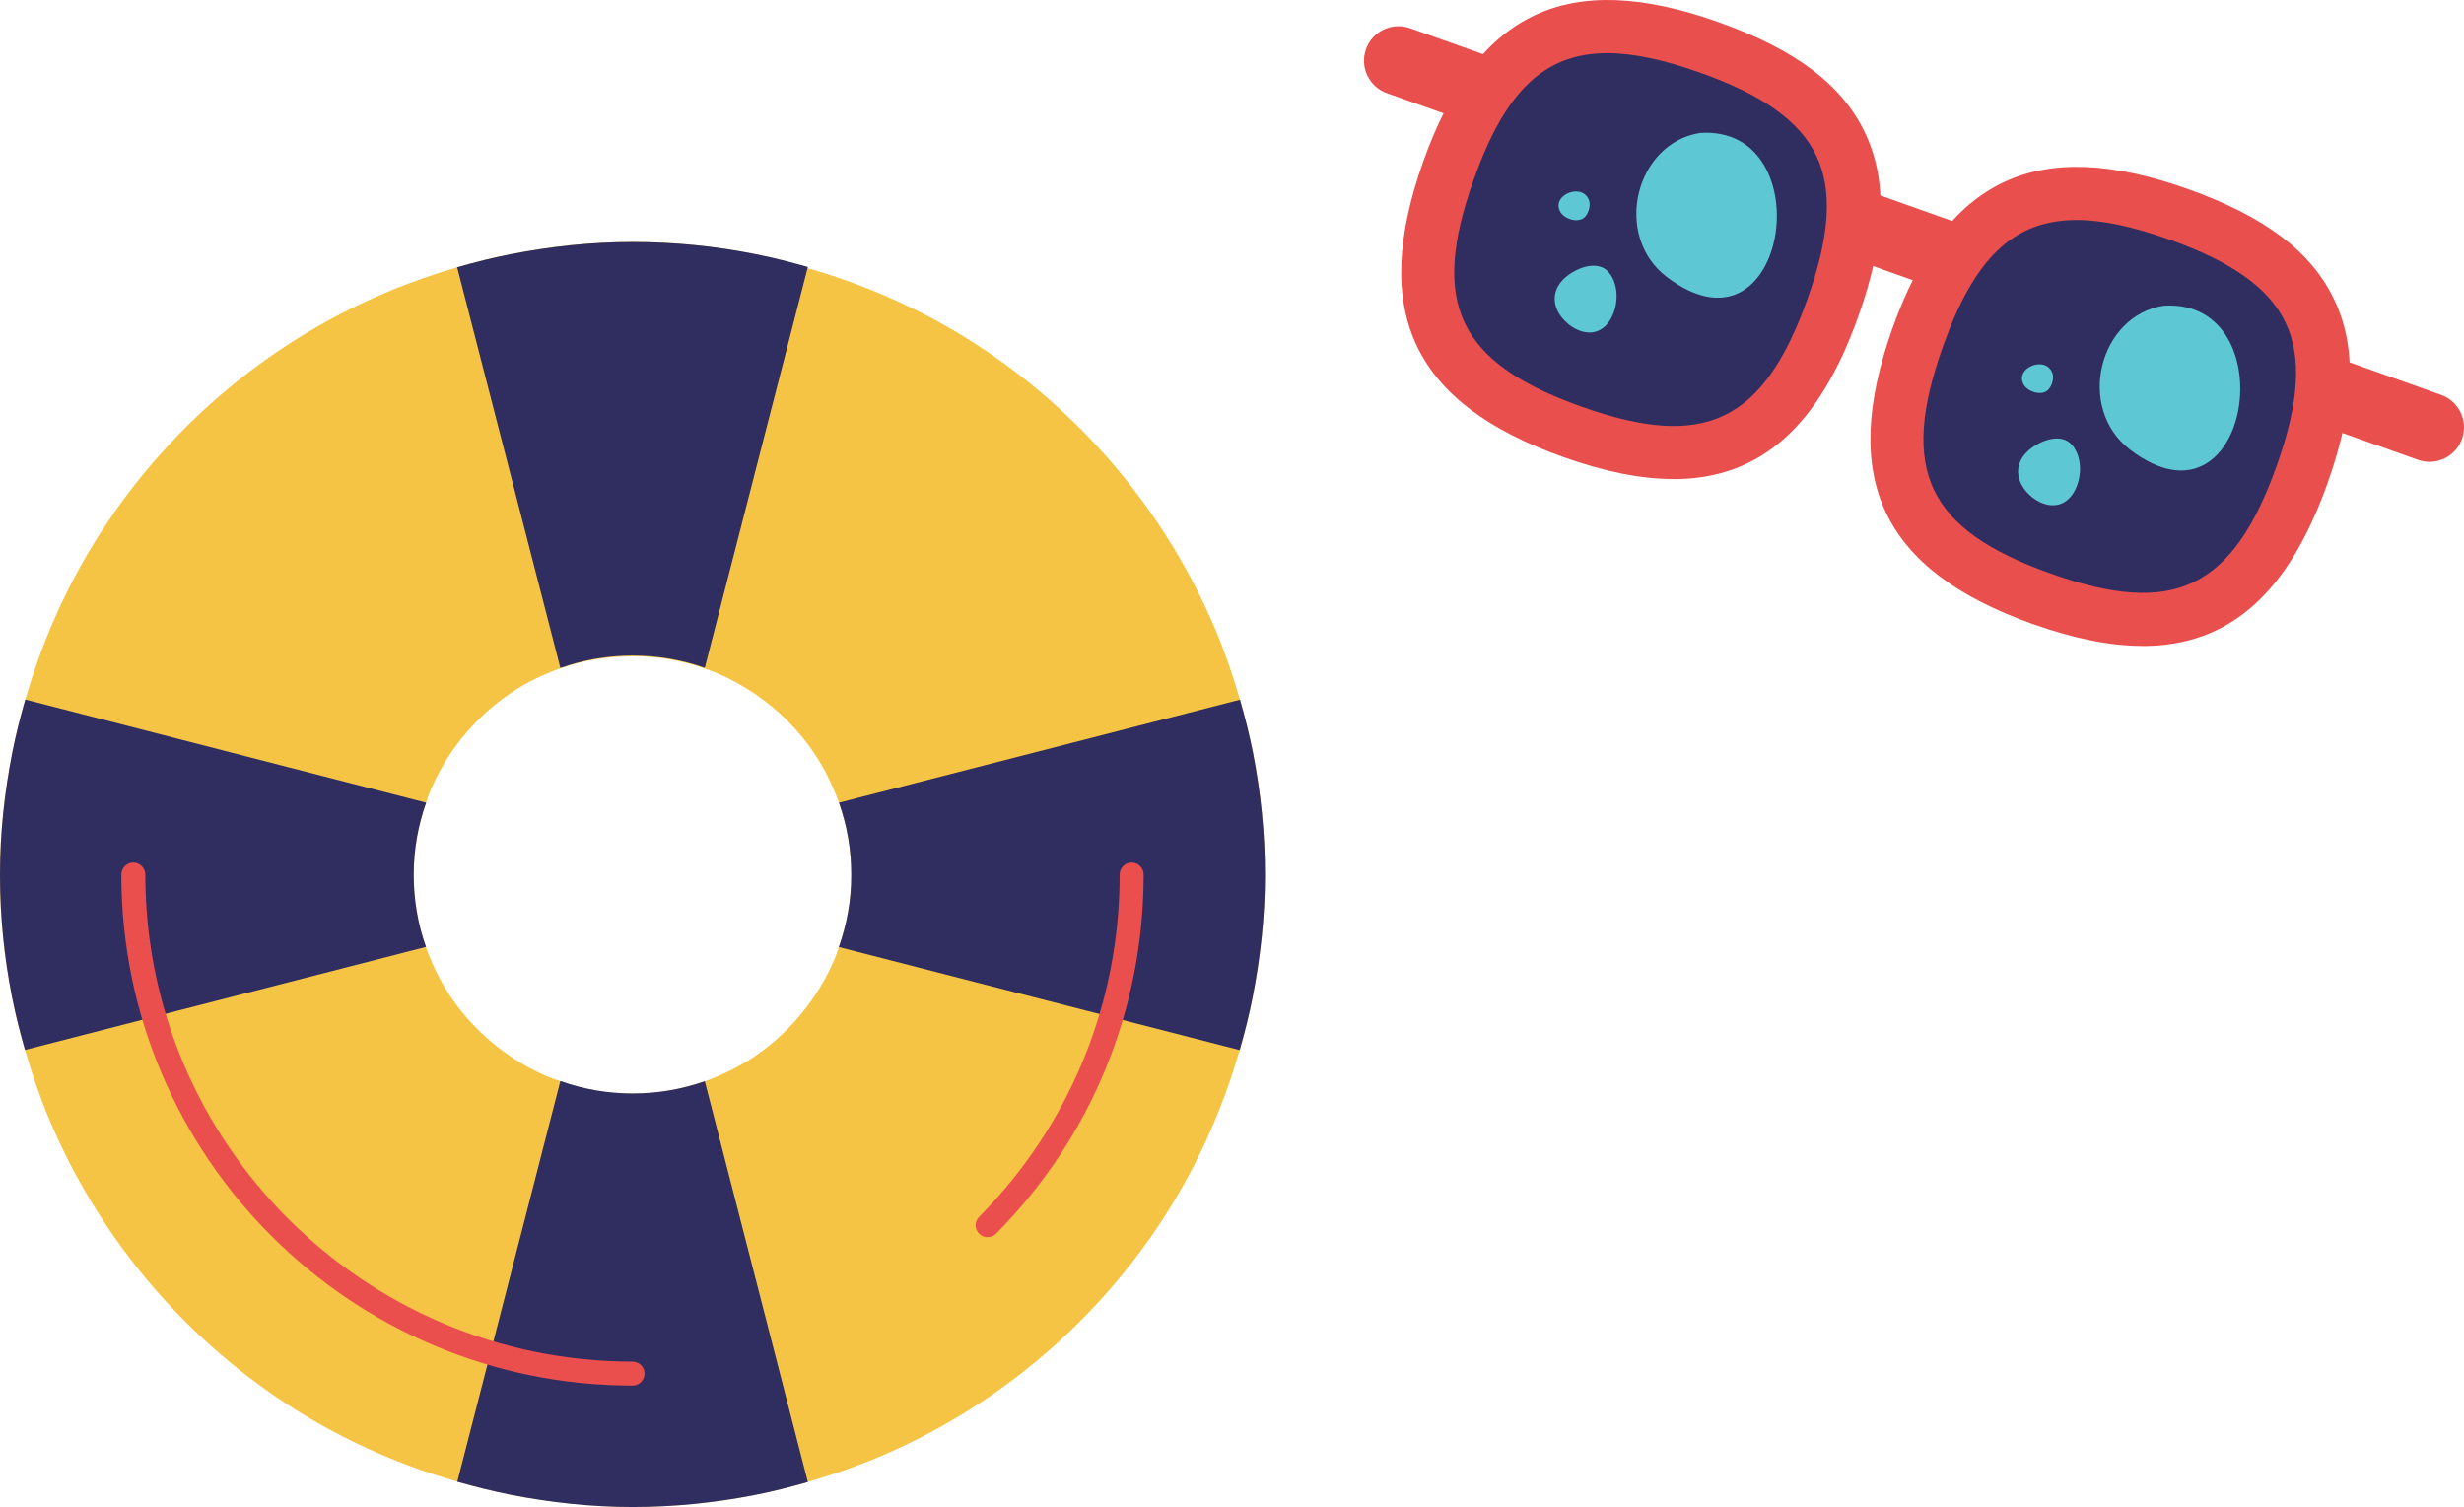<?xml version="1.0" encoding="UTF-8"?>
<svg xmlns="http://www.w3.org/2000/svg" width="448" height="274" viewBox="0 0 448 274" fill="none">
  <path d="M441.731 83.972C444.312 83.972 446.727 82.367 447.637 79.803C448.795 76.544 447.091 72.954 443.832 71.796L256.37 5.129C253.111 3.971 249.521 5.675 248.363 8.934C247.205 12.193 248.909 15.783 252.168 16.941L439.63 83.608C440.325 83.856 441.036 83.972 441.731 83.972Z" fill="#E84F4D"></path>
  <path d="M371.226 108.869C396.007 117.686 409.688 111.168 418.555 86.222C427.422 61.259 420.854 47.76 396.09 38.959C371.127 30.092 357.512 36.411 348.645 61.358C339.778 86.321 346.28 100.002 371.226 108.869Z" fill="#302E61"></path>
  <path d="M377.529 40.001C382.326 40.001 387.885 41.225 394.452 43.558C405.867 47.611 412.566 52.408 415.544 58.645C418.538 64.898 418.042 73.153 413.972 84.6C405.982 107.082 395.23 112.243 372.88 104.286C350.399 96.296 345.254 85.494 353.261 62.996C358.885 47.164 365.949 40.001 377.562 40.001M389.555 117.454C405.387 117.454 416.073 107.843 423.187 87.859C428.183 73.815 428.563 63.194 424.378 54.426C420.209 45.709 411.756 39.34 397.761 34.36C370.333 24.6 353.79 32.441 344.079 59.72C334.336 87.148 342.21 103.724 369.621 113.468C377.033 116.098 383.65 117.438 389.555 117.438" fill="#E84F4D"></path>
  <path d="M285.915 78.529C310.696 87.347 324.377 80.829 333.244 55.882C342.111 30.919 335.543 17.42 310.779 8.62C285.816 -0.247 272.201 6.072 263.334 31.019C254.467 55.982 260.969 69.662 285.915 78.529Z" fill="#302E61"></path>
  <path d="M292.218 9.662C297.015 9.662 302.574 10.886 309.141 13.219C320.556 17.271 327.255 22.069 330.233 28.305C333.227 34.559 332.731 42.813 328.662 54.261C320.671 76.743 309.919 81.904 287.569 73.947C265.088 65.957 259.943 55.154 267.95 32.656C273.574 16.825 280.638 9.662 292.251 9.662M304.244 87.115C320.076 87.115 330.762 77.504 337.876 57.52C342.872 43.475 343.252 32.855 339.067 24.087C334.898 15.369 326.445 9 312.45 4.021C285.022 -5.739 268.479 2.102 258.768 29.381C249.025 56.809 256.899 73.385 284.31 83.128C291.722 85.758 298.339 87.099 304.244 87.099" fill="#E84F4D"></path>
  <path d="M393.393 55.584C415.776 54.145 409.291 98.496 387.306 81.772C377.38 74.212 381.648 57.371 393.393 55.584Z" fill="#5EC7D4"></path>
  <path d="M369.307 90.242C366.726 88.108 365.965 84.832 368.414 82.284C370.283 80.332 374.667 78.38 376.801 80.978C378.736 83.343 378.521 87.314 376.884 89.778C374.965 92.673 371.755 92.293 369.29 90.258" fill="#5EC7D4"></path>
  <path d="M370.581 66.238C371.706 66.155 372.814 66.652 373.211 67.992C373.476 68.951 372.996 70.49 372.169 71.069C370.879 71.962 368.612 71.168 367.917 69.877C366.875 67.975 368.761 66.354 370.597 66.238" fill="#5EC7D4"></path>
  <path d="M309.141 24.17C331.523 22.731 325.039 67.082 303.053 50.357C293.128 42.797 297.396 25.956 309.141 24.17Z" fill="#5EC7D4"></path>
  <path d="M285.055 58.827C282.474 56.693 281.713 53.417 284.162 50.87C286.031 48.918 290.415 46.966 292.549 49.563C294.484 51.929 294.269 55.899 292.631 58.364C290.712 61.259 287.503 60.878 285.038 58.843" fill="#5EC7D4"></path>
  <path d="M286.329 34.823C287.454 34.741 288.562 35.237 288.959 36.577C289.224 37.536 288.744 39.075 287.917 39.654C286.626 40.547 284.36 39.753 283.665 38.463C282.623 36.56 284.509 34.939 286.345 34.823" fill="#5EC7D4"></path>
  <g clip-path="url(#clip0_9_59)">
    <path d="M151.668 174.529C150.658 176.894 149.408 179.152 147.973 181.277C145.102 185.502 141.461 189.195 137.208 192.064C134.39 193.95 131.334 195.465 128.117 196.607C124.051 198.042 119.665 198.839 114.987 198.839C110.282 198.839 105.949 198.015 101.856 196.581C101.059 196.315 100.288 196.049 99.517 195.73C97.151 194.721 94.892 193.472 92.766 192.037C88.539 189.168 84.845 185.528 81.974 181.277C80.087 178.461 78.572 175.406 77.429 172.191C75.993 168.126 75.196 163.742 75.196 159.066C75.196 154.364 76.02 150.033 77.455 145.942C77.721 145.171 77.987 144.374 78.306 143.604C79.316 141.239 80.565 138.981 82.001 136.855C84.871 132.631 88.513 128.938 92.766 126.069C95.743 124.05 98.985 122.482 102.414 121.34C105.843 120.197 109.485 119.533 113.339 119.374C113.764 119.347 114.269 119.321 114.987 119.321C119.479 119.321 123.652 120.064 127.559 121.366C128.543 121.685 129.5 122.03 130.456 122.429C132.822 123.439 135.081 124.687 137.208 126.122C141.434 128.991 145.129 132.631 148 136.882C149.887 139.698 151.402 142.754 152.545 145.968C153.98 150.033 154.778 154.417 154.778 159.093C154.778 163.796 153.954 168.153 152.518 172.218C152.252 172.988 151.987 173.785 151.668 174.556M227.82 136.882C227.182 133.614 226.358 130.399 225.455 127.238C224.179 122.828 222.69 118.524 220.936 114.352C212.165 93.682 197.652 76.201 179.311 63.82C169.503 57.178 158.525 52.103 146.83 48.756V48.596C143.694 47.693 140.477 46.869 137.208 46.232C130.005 44.744 122.562 44 115.013 44C107.438 44 100.022 44.824 92.792 46.232C89.523 46.869 86.306 47.666 83.143 48.596C78.731 49.898 74.398 51.386 70.225 53.166C49.546 61.907 32.056 76.44 19.669 94.772C13.051 104.549 7.948 115.521 4.598 127.211C3.695 130.373 2.871 133.588 2.233 136.855C0.824 144.029 0 151.415 0 158.96V159.173C0 166.691 0.771 174.077 2.18 181.251C2.818 184.519 3.615 187.733 4.545 190.895C5.821 195.305 7.31 199.636 9.064 203.781C17.835 224.45 32.348 241.932 50.689 254.313C60.47 260.928 71.448 266.03 83.143 269.377C86.306 270.28 89.523 271.104 92.792 271.742C100.022 273.15 107.438 273.973 115.013 273.973C122.589 273.973 130.031 273.23 137.234 271.795C140.504 271.157 143.72 270.36 146.883 269.43C151.295 268.155 155.602 266.667 159.775 264.914C180.454 256.173 197.944 241.64 210.331 223.308C216.949 213.531 222.052 202.558 225.402 190.868C226.305 187.707 227.129 184.492 227.767 181.224C229.176 173.998 230 166.585 230 159.013C230 151.441 229.229 144.002 227.82 136.802" fill="#F5C445"></path>
    <path d="M115.013 198.812C110.309 198.812 105.949 197.989 101.883 196.554L83.143 269.404C86.306 270.307 89.523 271.104 92.792 271.768C100.022 273.176 107.438 274 115.013 274C122.589 274 130.031 273.23 137.235 271.821C140.504 271.184 143.72 270.36 146.883 269.457L128.144 196.581C124.077 198.015 119.691 198.812 115.013 198.812Z" fill="#302E61"></path>
    <path d="M115.013 119.188C110.309 119.188 105.949 120.011 101.883 121.446L83.117 48.596C86.28 47.693 89.496 46.869 92.766 46.232C99.995 44.824 107.411 44 115.013 44C122.589 44 130.031 44.744 137.234 46.179C140.504 46.816 143.72 47.64 146.883 48.543L128.144 121.419C124.077 119.985 119.691 119.188 115.013 119.188Z" fill="#302E61"></path>
    <path d="M230 159.066C230 151.495 229.229 144.055 227.82 136.855C227.182 133.588 226.358 130.373 225.455 127.211L152.545 145.942C153.98 150.007 154.778 154.39 154.778 159.066C154.778 163.769 153.954 168.1 152.518 172.191L225.402 190.922C226.305 187.76 227.129 184.545 227.767 181.277C229.176 174.051 230 166.638 230 159.066Z" fill="#302E61"></path>
    <path d="M75.222 159.066C75.222 154.364 76.046 150.033 77.482 145.942L4.598 127.185C3.695 130.346 2.871 133.561 2.233 136.829C0.824 144.029 0 151.415 0 158.96V159.173C0 166.691 0.771 174.077 2.18 181.251C2.818 184.519 3.642 187.733 4.545 190.895L77.455 172.164C76.02 168.1 75.222 163.716 75.222 159.04" fill="#302E61"></path>
    <path d="M115.013 251.922C63.74 251.922 22.062 210.237 22.062 159.013C22.062 157.818 23.045 156.835 24.241 156.835C25.437 156.835 26.421 157.818 26.421 159.013C26.421 207.845 66.159 247.565 115.013 247.565C116.209 247.565 117.193 248.548 117.193 249.743C117.193 250.939 116.209 251.922 115.013 251.922Z" fill="#EB4F4D"></path>
    <path d="M179.577 224.955C179.019 224.955 178.461 224.743 178.035 224.318C177.185 223.467 177.158 222.086 178.035 221.236C194.515 204.551 203.579 182.473 203.579 159.013C203.579 157.791 204.563 156.835 205.759 156.835C206.955 156.835 207.938 157.818 207.938 159.013C207.938 183.615 198.422 206.809 181.119 224.291C180.693 224.716 180.135 224.929 179.55 224.929" fill="#EB4F4D"></path>
  </g>
  <defs>
    <clipPath id="clip0_9_59">
      <rect width="230" height="230" fill="white" transform="translate(0 44)"></rect>
    </clipPath>
  </defs>
</svg>
